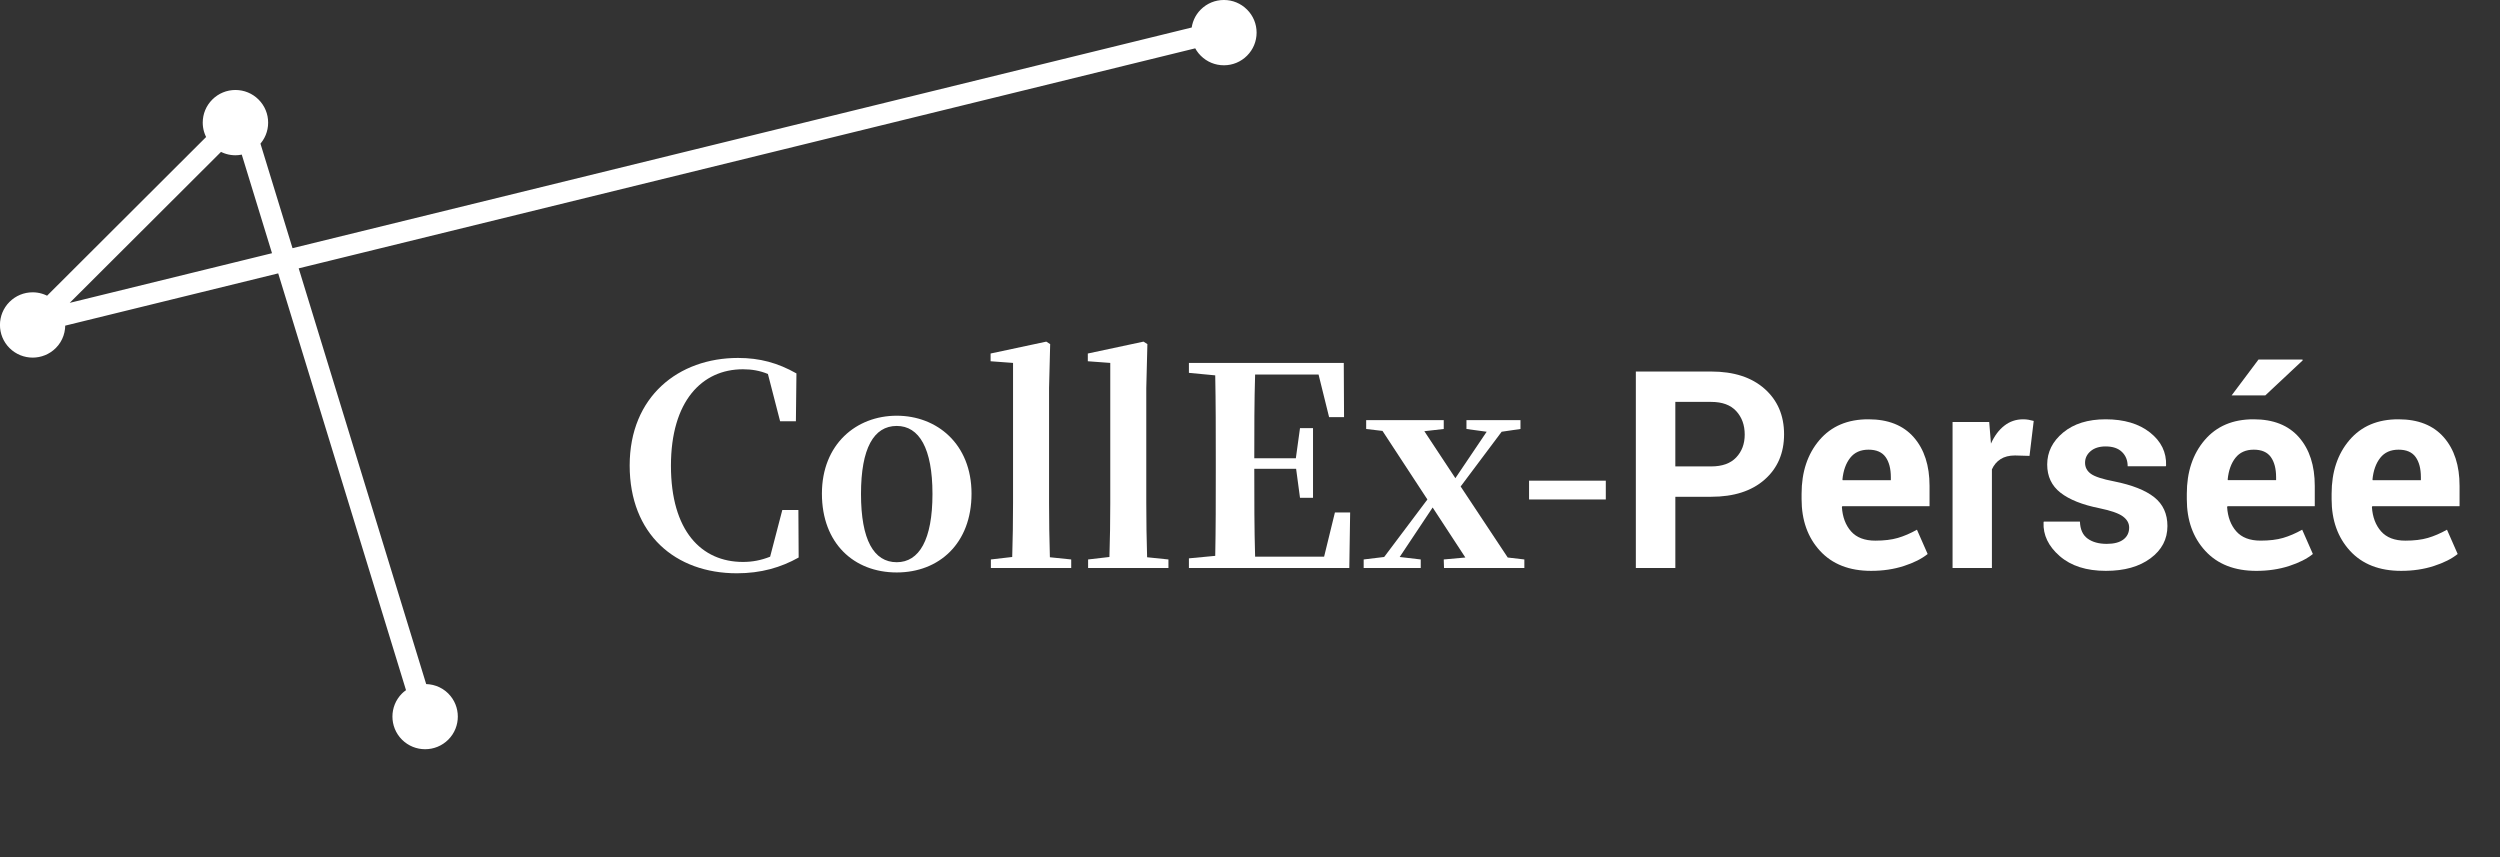 <svg width="175" height="60" viewBox="0 0 175 60" fill="none" xmlns="http://www.w3.org/2000/svg">
<rect x="0" y="0" width="175" height="60" fill="#333333" stroke="none"/>
<g id="logo home">
<path id="Fill 1" fill-rule="evenodd" clip-rule="evenodd" d="M3.984 21.732C3.976 21.718 3.97 21.703 3.962 21.689L15.419 10.256C15.734 10.456 16.098 10.566 16.48 10.566C16.705 10.566 16.921 10.522 17.127 10.451L19.425 17.943L3.984 21.732ZM29.61 48.194L20.525 18.566L83.832 3.03C83.931 3.272 84.077 3.495 84.268 3.686C84.643 4.061 85.142 4.267 85.673 4.267C86.203 4.267 86.702 4.061 87.077 3.686C87.452 3.312 87.658 2.814 87.658 2.284C87.658 1.754 87.452 1.257 87.077 0.883C86.702 0.508 86.203 0.302 85.673 0.302C85.142 0.302 84.643 0.508 84.268 0.883C83.919 1.23 83.725 1.684 83.697 2.17L20.27 17.735L17.892 9.978C18.262 9.605 18.467 9.11 18.467 8.585C18.467 8.055 18.26 7.558 17.885 7.183C17.509 6.808 17.011 6.602 16.48 6.602C15.949 6.602 15.451 6.808 15.076 7.183C14.7 7.558 14.494 8.055 14.494 8.585C14.494 8.966 14.605 9.329 14.805 9.643L3.347 21.076C3.032 20.876 2.669 20.766 2.287 20.766C1.756 20.766 1.257 20.971 0.882 21.346C0.107 22.119 0.107 23.377 0.882 24.149C1.269 24.535 1.777 24.729 2.287 24.729C2.794 24.729 3.304 24.535 3.691 24.149C4.126 23.715 4.308 23.128 4.254 22.559L19.68 18.773L28.779 48.447C28.628 48.532 28.483 48.631 28.354 48.759C27.58 49.531 27.58 50.79 28.354 51.562C28.741 51.949 29.25 52.142 29.758 52.142C30.267 52.142 30.776 51.949 31.163 51.562C31.938 50.79 31.938 49.531 31.163 48.759C30.738 48.335 30.167 48.153 29.61 48.194Z" fill="white"/>
<path id="Stroke 3" d="M3.984 21.732L3.722 21.884L3.836 22.081L4.057 22.027L3.984 21.732ZM3.962 21.689L3.747 21.474L3.582 21.639L3.699 21.841L3.962 21.689ZM15.419 10.256L15.581 10L15.376 9.87L15.204 10.042L15.419 10.256ZM17.127 10.451L17.417 10.362L17.325 10.063L17.029 10.164L17.127 10.451ZM19.425 17.943L19.497 18.237L19.809 18.161L19.715 17.854L19.425 17.943ZM29.61 48.194L29.32 48.283L29.391 48.514L29.632 48.496L29.61 48.194ZM20.525 18.566L20.453 18.271L20.141 18.348L20.235 18.655L20.525 18.566ZM83.832 3.03L84.113 2.916L84.014 2.673L83.76 2.735L83.832 3.03ZM84.268 3.686L84.482 3.471L84.482 3.471L84.268 3.686ZM87.077 3.686L86.863 3.471L86.862 3.471L87.077 3.686ZM87.077 0.883L86.862 1.098L86.863 1.098L87.077 0.883ZM84.268 0.883L84.482 1.098L84.482 1.098L84.268 0.883ZM83.697 2.17L83.77 2.465L83.987 2.411L84 2.187L83.697 2.17ZM20.27 17.735L19.98 17.824L20.064 18.098L20.342 18.03L20.27 17.735ZM17.892 9.978L17.676 9.765L17.548 9.894L17.602 10.067L17.892 9.978ZM17.885 7.183L18.099 6.968L18.099 6.968L17.885 7.183ZM15.076 7.183L15.29 7.397L15.291 7.397L15.076 7.183ZM14.805 9.643L15.019 9.858L15.192 9.685L15.061 9.48L14.805 9.643ZM3.347 21.076L3.185 21.332L3.39 21.462L3.562 21.291L3.347 21.076ZM0.882 21.346L0.667 21.131L0.667 21.131L0.882 21.346ZM0.882 24.149L1.096 23.934L1.096 23.934L0.882 24.149ZM3.691 24.149L3.905 24.364L3.691 24.149ZM4.254 22.559L4.181 22.265L3.927 22.327L3.952 22.588L4.254 22.559ZM19.68 18.773L19.97 18.685L19.886 18.411L19.608 18.479L19.68 18.773ZM28.779 48.447L28.928 48.711L29.14 48.59L29.069 48.358L28.779 48.447ZM28.354 48.759L28.14 48.544L28.14 48.544L28.354 48.759ZM31.163 48.759L30.949 48.974L30.949 48.974L31.163 48.759ZM3.984 21.732L4.247 21.58C4.249 21.584 4.25 21.586 4.246 21.577C4.243 21.572 4.235 21.555 4.224 21.537L3.962 21.689L3.699 21.841C3.697 21.837 3.696 21.835 3.7 21.844C3.703 21.849 3.711 21.866 3.722 21.884L3.984 21.732ZM3.962 21.689L4.176 21.903L15.633 10.471L15.419 10.256L15.204 10.042L3.747 21.474L3.962 21.689ZM15.419 10.256L15.256 10.512C15.618 10.743 16.039 10.869 16.48 10.869V10.566V10.263C16.157 10.263 15.849 10.17 15.581 10L15.419 10.256ZM16.48 10.566V10.869C16.745 10.869 16.995 10.817 17.226 10.738L17.127 10.451L17.029 10.164C16.847 10.226 16.664 10.263 16.48 10.263V10.566ZM17.127 10.451L16.837 10.54L19.135 18.032L19.425 17.943L19.715 17.854L17.417 10.362L17.127 10.451ZM19.425 17.943L19.353 17.648L3.912 21.438L3.984 21.732L4.057 22.027L19.497 18.237L19.425 17.943ZM29.61 48.194L29.9 48.105L20.815 18.477L20.525 18.566L20.235 18.655L29.32 48.283L29.61 48.194ZM20.525 18.566L20.598 18.861L83.904 3.325L83.832 3.03L83.76 2.735L20.453 18.271L20.525 18.566ZM83.832 3.03L83.551 3.145C83.665 3.423 83.833 3.681 84.053 3.9L84.268 3.686L84.482 3.471C84.32 3.31 84.197 3.121 84.113 2.916L83.832 3.03ZM84.268 3.686L84.053 3.9C84.485 4.332 85.062 4.57 85.673 4.57V4.267V3.963C85.222 3.963 84.8 3.789 84.482 3.471L84.268 3.686ZM85.673 4.267V4.57C86.283 4.57 86.859 4.332 87.291 3.9L87.077 3.686L86.862 3.471C86.544 3.789 86.123 3.963 85.673 3.963V4.267ZM87.077 3.686L87.291 3.9C87.723 3.47 87.962 2.894 87.962 2.284H87.658H87.355C87.355 2.733 87.181 3.154 86.863 3.471L87.077 3.686ZM87.658 2.284H87.962C87.962 1.674 87.723 1.099 87.291 0.668L87.077 0.883L86.863 1.098C87.181 1.415 87.355 1.835 87.355 2.284H87.658ZM87.077 0.883L87.291 0.669C86.859 0.236 86.283 -0.001 85.673 -0.001V0.302V0.605C86.123 0.605 86.544 0.779 86.862 1.098L87.077 0.883ZM85.673 0.302V-0.001C85.062 -0.001 84.485 0.236 84.053 0.669L84.268 0.883L84.482 1.098C84.8 0.78 85.222 0.605 85.673 0.605V0.302ZM84.268 0.883L84.054 0.668C83.65 1.07 83.426 1.596 83.394 2.153L83.697 2.17L84 2.187C84.024 1.773 84.189 1.389 84.482 1.098L84.268 0.883ZM83.697 2.17L83.625 1.875L20.198 17.441L20.27 17.735L20.342 18.03L83.77 2.465L83.697 2.17ZM20.27 17.735L20.56 17.646L18.181 9.889L17.892 9.978L17.602 10.067L19.98 17.824L20.27 17.735ZM17.892 9.978L18.107 10.192C18.533 9.762 18.77 9.191 18.77 8.585H18.467H18.164C18.164 9.029 17.991 9.447 17.676 9.765L17.892 9.978ZM18.467 8.585H18.77C18.77 7.974 18.531 7.4 18.099 6.968L17.885 7.183L17.67 7.397C17.989 7.716 18.164 8.136 18.164 8.585H18.467ZM17.885 7.183L18.099 6.968C17.667 6.537 17.091 6.299 16.48 6.299V6.602V6.906C16.931 6.906 17.352 7.08 17.671 7.397L17.885 7.183ZM16.48 6.602V6.299C15.869 6.299 15.293 6.537 14.862 6.968L15.076 7.183L15.291 7.397C15.608 7.08 16.029 6.906 16.48 6.906V6.602ZM15.076 7.183L14.862 6.968C14.429 7.4 14.191 7.975 14.191 8.585H14.494H14.797C14.797 8.136 14.972 7.716 15.29 7.397L15.076 7.183ZM14.494 8.585H14.191C14.191 9.025 14.319 9.445 14.549 9.806L14.805 9.643L15.061 9.48C14.89 9.213 14.797 8.906 14.797 8.585H14.494ZM14.805 9.643L14.591 9.428L3.133 20.861L3.347 21.076L3.562 21.291L15.019 9.858L14.805 9.643ZM3.347 21.076L3.51 20.82C3.148 20.59 2.728 20.462 2.287 20.462V20.766V21.069C2.609 21.069 2.917 21.162 3.185 21.332L3.347 21.076ZM2.287 20.766V20.462C1.675 20.462 1.1 20.7 0.667 21.131L0.882 21.346L1.096 21.561C1.414 21.243 1.836 21.069 2.287 21.069V20.766ZM0.882 21.346L0.667 21.131C-0.226 22.023 -0.226 23.473 0.667 24.364L0.882 24.149L1.096 23.934C0.44 23.281 0.44 22.216 1.096 21.561L0.882 21.346ZM0.882 24.149L0.667 24.364C1.114 24.809 1.7 25.033 2.287 25.033V24.729V24.426C1.854 24.426 1.424 24.262 1.096 23.934L0.882 24.149ZM2.287 24.729V25.033C2.871 25.033 3.459 24.809 3.905 24.364L3.691 24.149L3.477 23.934C3.149 24.262 2.717 24.426 2.287 24.426V24.729ZM3.691 24.149L3.905 24.364C4.41 23.86 4.618 23.181 4.556 22.53L4.254 22.559L3.952 22.588C3.998 23.073 3.843 23.569 3.477 23.934L3.691 24.149ZM4.254 22.559L4.326 22.854L19.752 19.068L19.68 18.773L19.608 18.479L4.181 22.265L4.254 22.559ZM19.68 18.773L19.39 18.862L28.489 48.535L28.779 48.447L29.069 48.358L19.97 18.685L19.68 18.773ZM28.779 48.447L28.63 48.182C28.463 48.277 28.294 48.391 28.14 48.544L28.354 48.759L28.568 48.974C28.671 48.871 28.792 48.788 28.928 48.711L28.779 48.447ZM28.354 48.759L28.14 48.544C27.247 49.435 27.247 50.886 28.14 51.777L28.354 51.562L28.568 51.348C27.913 50.693 27.913 49.627 28.568 48.974L28.354 48.759ZM28.354 51.562L28.14 51.777C28.586 52.223 29.173 52.445 29.758 52.445V52.142V51.839C29.326 51.839 28.896 51.675 28.568 51.348L28.354 51.562ZM29.758 52.142V52.445C30.344 52.445 30.931 52.223 31.378 51.777L31.163 51.562L30.949 51.348C30.621 51.675 30.191 51.839 29.758 51.839V52.142ZM31.163 51.562L31.378 51.777C32.271 50.886 32.271 49.435 31.377 48.544L31.163 48.759L30.949 48.974C31.605 49.627 31.605 50.693 30.949 51.348L31.163 51.562ZM31.163 48.759L31.378 48.544C30.885 48.053 30.225 47.844 29.587 47.891L29.61 48.194L29.632 48.496C30.109 48.461 30.592 48.617 30.949 48.974L31.163 48.759Z" fill="white"/>
<path id="Fill 5" fill-rule="evenodd" clip-rule="evenodd" d="M55.906 39.026C54.666 39.723 53.269 40.13 51.582 40.13C47.277 40.13 44.077 37.401 44.077 32.584C44.077 27.745 47.509 25.056 51.66 25.056C53.191 25.056 54.452 25.404 55.751 26.139L55.713 29.487H54.607L53.754 26.178C53.191 25.946 52.628 25.849 52.008 25.849C49.138 25.849 46.966 28.075 46.966 32.602C46.966 37.169 49.1 39.336 52.008 39.336C52.668 39.336 53.269 39.221 53.909 38.969L54.762 35.699H55.887L55.906 39.026Z" fill="white"/>
<path id="Fill 7" fill-rule="evenodd" clip-rule="evenodd" d="M65.273 34.576C65.273 31.383 64.342 29.816 62.772 29.816C61.162 29.816 60.27 31.383 60.27 34.576C60.27 37.788 61.162 39.355 62.772 39.355C64.342 39.355 65.273 37.788 65.273 34.576ZM57.534 34.557C57.534 31.093 59.939 29.1 62.771 29.1C65.582 29.1 68.007 31.074 68.007 34.557C68.007 38.039 65.737 40.072 62.771 40.072C59.764 40.072 57.534 38.021 57.534 34.557Z" fill="white"/>
<path id="Fill 9" fill-rule="evenodd" clip-rule="evenodd" d="M74.985 39.162V39.762H69.361V39.162L70.855 38.989C70.894 37.769 70.913 36.434 70.913 35.215V25.404L69.342 25.288V24.746L73.24 23.914L73.512 24.088L73.434 27.165V35.215C73.434 36.434 73.454 37.769 73.492 39.008L74.985 39.162Z" fill="white"/>
<path id="Fill 11" fill-rule="evenodd" clip-rule="evenodd" d="M81.791 39.162V39.762H76.167V39.162L77.66 38.989C77.699 37.769 77.719 36.434 77.719 35.215V25.404L76.147 25.288V24.746L80.046 23.914L80.317 24.088L80.24 27.165V35.215C80.24 36.434 80.259 37.769 80.298 39.008L81.791 39.162Z" fill="white"/>
<path id="Fill 13" fill-rule="evenodd" clip-rule="evenodd" d="M94.51 35.873L94.451 39.762H83.224V39.084L85.066 38.91C85.105 36.995 85.105 35.041 85.105 33.067V32.118C85.105 30.183 85.105 28.229 85.066 26.275L83.224 26.1V25.404H94.064L94.083 29.197H93.036L92.299 26.217H87.858C87.8 28.113 87.8 30.047 87.8 32.079H90.709L91 29.97H91.911V34.847H91L90.728 32.815H87.8C87.8 35.002 87.8 36.995 87.858 38.968H92.687L93.444 35.873H94.51Z" fill="white"/>
<path id="Fill 15" fill-rule="evenodd" clip-rule="evenodd" d="M106.705 39.162V39.762H101.081L101.062 39.162L102.575 39.026L100.285 35.524L97.978 38.989L99.452 39.162V39.762H95.457V39.162L96.892 38.989L99.918 34.963L96.775 30.164L95.632 30.029V29.409H101.062V30.029L99.704 30.184L101.876 33.473L104.067 30.222L102.652 30.029V29.409H106.433V30.029L105.115 30.222L102.245 34.054L105.541 39.026L106.705 39.162Z" fill="white"/>
<mask id="mask0_845_7375" style="mask-type:luminance" maskUnits="userSpaceOnUse" x="0" y="0" width="175" height="60">
<path id="Clip 18" fill-rule="evenodd" clip-rule="evenodd" d="M0 60H174.106V0H0V60Z" fill="white"/>
</mask>
<g mask="url(#mask0_845_7375)">
<path id="Fill 17" fill-rule="evenodd" clip-rule="evenodd" d="M107.034 34.963H112.406V33.647H107.034V34.963Z" fill="white"/>
<path id="Fill 19" fill-rule="evenodd" clip-rule="evenodd" d="M117.273 32.649H119.782C120.553 32.649 121.137 32.44 121.534 32.02C121.932 31.601 122.13 31.068 122.13 30.419C122.13 29.758 121.934 29.212 121.538 28.78C121.144 28.349 120.559 28.133 119.782 28.133H117.273V32.649ZM117.274 34.774V39.762H114.509V26.007H119.782C121.367 26.007 122.613 26.41 123.522 27.217C124.431 28.023 124.885 29.084 124.885 30.4C124.885 31.716 124.431 32.775 123.522 33.574C122.613 34.375 121.367 34.774 119.782 34.774H117.274Z" fill="white"/>
<path id="Fill 20" fill-rule="evenodd" clip-rule="evenodd" d="M130.796 31.477C130.241 31.477 129.813 31.668 129.514 32.049C129.214 32.43 129.032 32.934 128.97 33.564L128.988 33.612H132.359V33.404C132.359 32.806 132.235 32.335 131.99 31.992C131.743 31.649 131.346 31.477 130.796 31.477ZM130.978 39.96C129.45 39.96 128.258 39.492 127.399 38.557C126.541 37.622 126.111 36.417 126.111 34.944V34.566C126.111 33.035 126.528 31.782 127.361 30.805C128.194 29.83 129.339 29.345 130.798 29.351C132.174 29.351 133.23 29.772 133.965 30.612C134.7 31.453 135.068 32.586 135.068 34.009V35.435H128.961L128.933 35.492C128.977 36.191 129.19 36.758 129.572 37.193C129.954 37.627 130.521 37.845 131.272 37.845C131.89 37.845 132.415 37.782 132.848 37.655C133.28 37.53 133.727 37.337 134.187 37.079L134.935 38.78C134.525 39.113 133.97 39.393 133.269 39.62C132.569 39.847 131.805 39.96 130.978 39.96Z" fill="white"/>
<path id="Fill 21" fill-rule="evenodd" clip-rule="evenodd" d="M142.066 31.912L141.053 31.883C140.642 31.883 140.305 31.968 140.04 32.139C139.774 32.308 139.572 32.548 139.434 32.856V39.762H136.679V29.541H139.245L139.367 31.052C139.607 30.517 139.917 30.099 140.3 29.8C140.682 29.501 141.122 29.351 141.621 29.351C141.759 29.351 141.887 29.362 142.004 29.384C142.121 29.407 142.238 29.433 142.36 29.465L142.066 31.912Z" fill="white"/>
<path id="Fill 22" fill-rule="evenodd" clip-rule="evenodd" d="M149.041 36.928C149.041 36.626 148.895 36.366 148.601 36.149C148.307 35.932 147.763 35.741 146.967 35.577C145.768 35.338 144.858 34.975 144.237 34.491C143.615 34.006 143.304 33.347 143.304 32.517C143.304 31.641 143.676 30.895 144.421 30.277C145.165 29.66 146.157 29.351 147.393 29.351C148.687 29.351 149.724 29.66 150.504 30.277C151.283 30.895 151.658 31.663 151.626 32.583L151.607 32.639H148.937C148.937 32.229 148.805 31.896 148.539 31.638C148.274 31.379 147.893 31.25 147.393 31.25C146.952 31.25 146.602 31.36 146.343 31.581C146.084 31.802 145.954 32.072 145.954 32.393C145.954 32.708 146.088 32.965 146.357 33.163C146.625 33.361 147.17 33.54 147.99 33.697C149.246 33.949 150.182 34.319 150.798 34.807C151.412 35.295 151.72 35.968 151.72 36.824C151.72 37.744 151.326 38.497 150.537 39.081C149.747 39.668 148.707 39.96 147.413 39.96C146.049 39.96 144.972 39.616 144.179 38.926C143.388 38.236 143.01 37.451 143.049 36.568L143.067 36.512H145.595C145.614 37.061 145.794 37.457 146.135 37.703C146.476 37.948 146.921 38.071 147.469 38.071C147.981 38.071 148.37 37.969 148.639 37.764C148.907 37.56 149.041 37.281 149.041 36.928Z" fill="white"/>
<path id="Fill 23" fill-rule="evenodd" clip-rule="evenodd" d="M158.096 25.166H161.173L161.192 25.223L158.569 27.68H156.212L158.096 25.166ZM157.764 31.477C157.208 31.477 156.781 31.668 156.481 32.049C156.181 32.43 156 32.935 155.937 33.565L155.955 33.611H159.327V33.404C159.327 32.806 159.203 32.335 158.957 31.991C158.71 31.649 158.313 31.477 157.764 31.477ZM157.944 39.961C156.416 39.961 155.223 39.493 154.365 38.557C153.507 37.622 153.077 36.418 153.077 34.944V34.566C153.077 33.036 153.494 31.782 154.327 30.806C155.16 29.83 156.305 29.345 157.764 29.351C159.139 29.351 160.195 29.772 160.931 30.613C161.665 31.453 162.034 32.585 162.034 34.009V35.435H155.927L155.898 35.492C155.943 36.191 156.156 36.758 156.538 37.193C156.919 37.627 157.486 37.844 158.237 37.844C158.855 37.844 159.381 37.781 159.813 37.655C160.245 37.529 160.692 37.337 161.153 37.079L161.901 38.78C161.491 39.113 160.935 39.394 160.235 39.621C159.534 39.847 158.77 39.961 157.944 39.961Z" fill="white"/>
<path id="Fill 24" fill-rule="evenodd" clip-rule="evenodd" d="M167.9 31.477C167.345 31.477 166.917 31.668 166.618 32.049C166.317 32.43 166.136 32.934 166.073 33.564L166.092 33.612H169.462V33.404C169.462 32.806 169.339 32.335 169.093 31.992C168.847 31.649 168.449 31.477 167.9 31.477ZM168.08 39.96C166.552 39.96 165.359 39.492 164.5 38.557C163.643 37.622 163.213 36.417 163.213 34.944V34.566C163.213 33.035 163.629 31.782 164.463 30.805C165.296 29.83 166.441 29.345 167.899 29.351C169.275 29.351 170.331 29.772 171.067 30.612C171.802 31.453 172.169 32.586 172.169 34.009V35.435H166.063L166.034 35.492C166.079 36.191 166.292 36.758 166.674 37.193C167.056 37.627 167.622 37.845 168.373 37.845C168.991 37.845 169.517 37.782 169.949 37.655C170.382 37.53 170.828 37.337 171.289 37.079L172.037 38.78C171.626 39.113 171.071 39.393 170.37 39.62C169.671 39.847 168.907 39.96 168.08 39.96Z" fill="white"/>
</g>
</g>
</svg>
